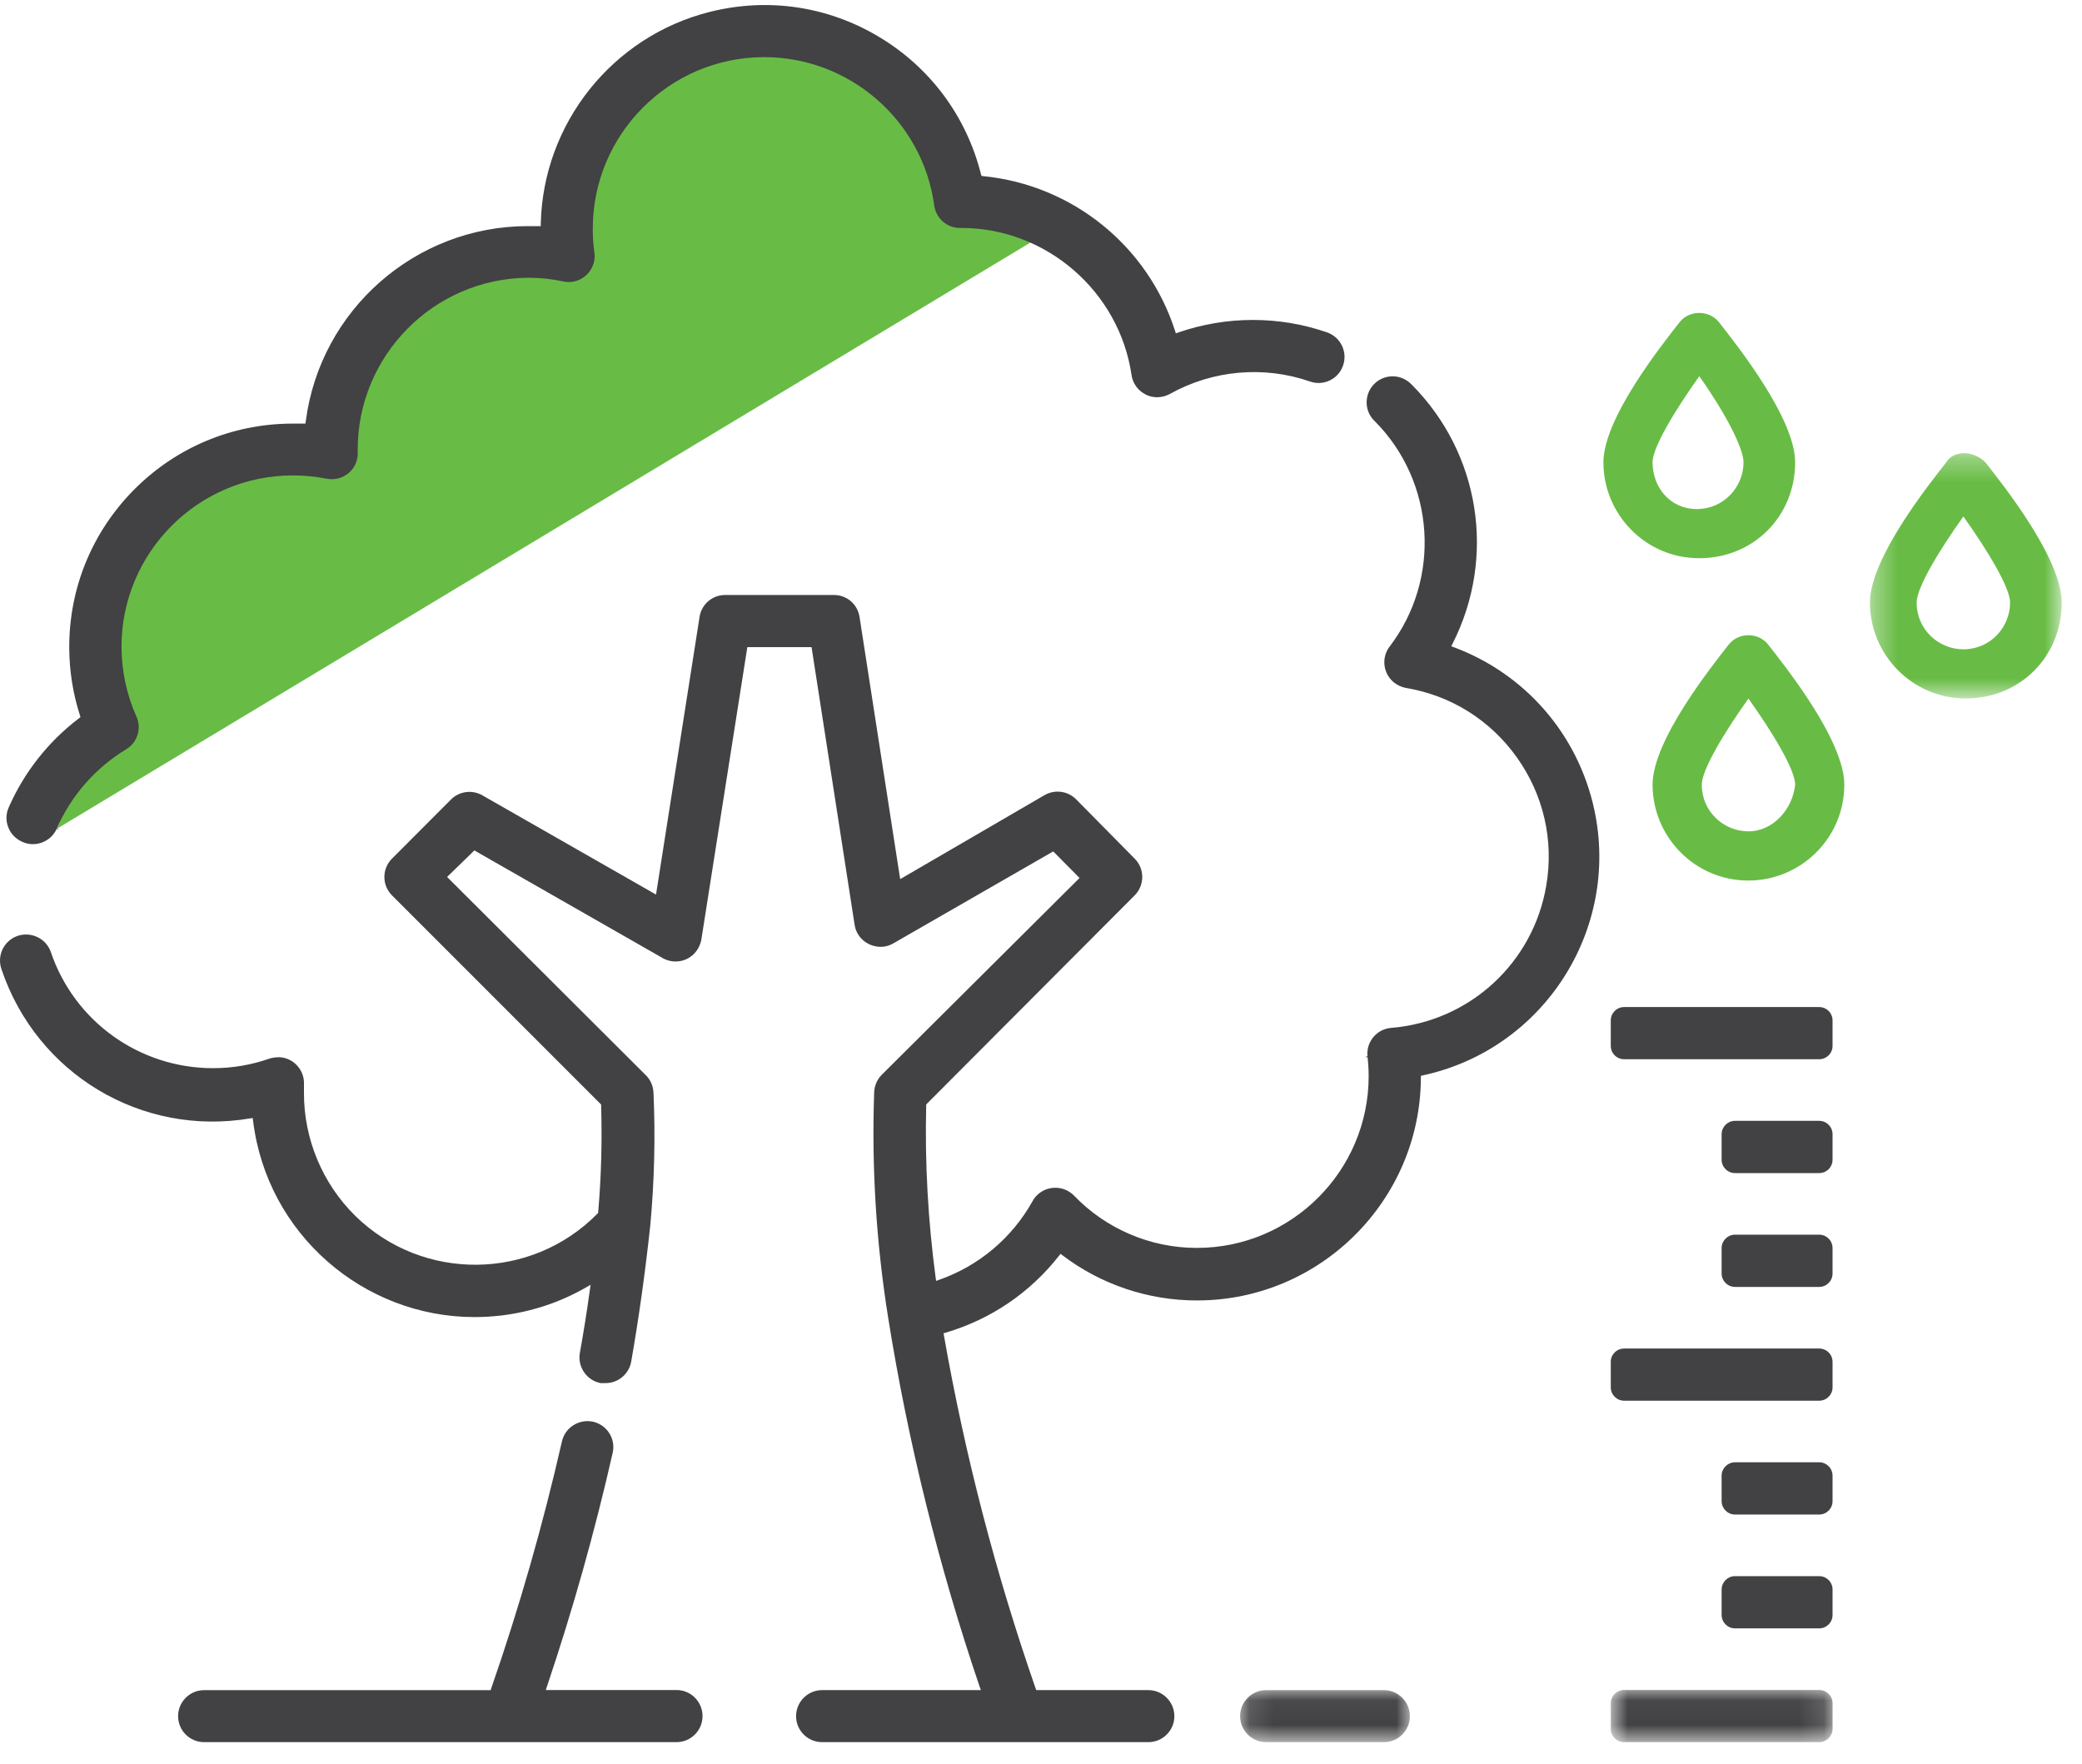 <?xml version="1.0" encoding="UTF-8"?>
<svg width="85px" height="72px" viewBox="0 0 85 72" version="1.1" xmlns="http://www.w3.org/2000/svg" xmlns:xlink="http://www.w3.org/1999/xlink">
    <!-- Generator: Sketch 61.2 (89653) - https://sketch.com -->
    <title>Group 34</title>
    <desc>Created with Sketch.</desc>
    <defs>
        <polygon id="path-1" points="2.116 0.041 9.047 0.041 9.047 2.205 2.116 2.205"></polygon>
        <polygon id="path-3" points="1.813 0.037 10.868 0.037 10.868 2.205 1.813 2.205"></polygon>
        <polygon id="path-5" points="1.368 0.303 9.198 0.303 9.198 10.316 1.368 10.316"></polygon>
    </defs>
    <g id="Symbols" stroke="none" stroke-width="1" fill="none" fill-rule="evenodd">
        <g id="icon/tree" transform="translate(0, -5)">
            <g id="Group-34" transform="translate(0, 3)">
                <polygon id="Fill-1" fill="#68BC45" points="2.312 35.838 42.064 11.905 40.068 9.182 34.079 3.821 26.154 4.582 23.766 9.469 22.676 12.401 16.052 14.029 13.882 18.049 14.123 21.392 10.189 20.501 6.605 22.781 4.652 25.795 4.325 30.514 3.459 33.229"></polygon>
                <g id="Group-33" transform="translate(0, 0.351)">
                    <path d="M27.619,70.641 L22.283,70.641 L22.329,70.5 C23.381,67.38 24.285,64.171 25.013,60.959 C25.077,60.681 25.028,60.398 24.876,60.158 C24.726,59.918 24.488,59.752 24.213,59.688 C23.646,59.565 23.07,59.92 22.942,60.491 C22.166,63.898 21.196,67.289 20.054,70.575 L20.032,70.646 L8.333,70.646 C7.747,70.646 7.271,71.124 7.271,71.709 C7.271,72.293 7.747,72.769 8.333,72.769 L27.619,72.769 C28.206,72.769 28.682,72.291 28.682,71.704 C28.682,71.12 28.206,70.641 27.619,70.641" id="Fill-2" fill="#424143"></path>
                    <path d="M55.877,45.59 C55.873,49.445 52.733,52.587 48.878,52.592 L48.847,52.592 C46.966,52.592 45.147,51.813 43.846,50.455 C43.436,50.04 42.768,50.029 42.344,50.435 C42.267,50.508 42.205,50.594 42.157,50.682 C41.319,52.184 39.965,53.326 38.342,53.895 L38.218,53.939 L38.199,53.809 C37.888,51.485 37.755,49.121 37.813,46.781 L37.813,46.739 L37.841,46.708 L46.324,38.201 C46.737,37.786 46.737,37.114 46.324,36.701 L43.932,34.278 C43.592,33.936 43.063,33.868 42.646,34.108 L36.752,37.537 L36.726,37.381 L35.092,26.836 C35.012,26.315 34.571,25.938 34.046,25.938 L29.605,25.938 C29.083,25.938 28.639,26.315 28.56,26.836 L26.783,38.168 L26.648,38.091 L19.693,34.117 C19.279,33.879 18.752,33.947 18.412,34.287 L16.004,36.701 C15.589,37.114 15.589,37.786 16.004,38.201 L24.542,46.739 L24.542,46.779 C24.586,48.217 24.547,49.679 24.423,51.121 L24.419,51.161 L24.397,51.189 C21.693,53.941 17.256,53.981 14.504,51.284 C13.168,49.97 12.405,48.146 12.41,46.276 L12.41,45.932 C12.443,45.343 11.995,44.838 11.411,44.808 C11.272,44.81 11.128,44.821 10.994,44.867 C10.255,45.125 9.486,45.255 8.707,45.255 L8.696,45.255 C5.695,45.255 3.031,43.348 2.072,40.505 C1.878,39.954 1.26,39.667 0.711,39.857 C0.442,39.954 0.228,40.146 0.103,40.404 C-0.019,40.662 -0.032,40.951 0.061,41.218 C1.501,45.487 5.772,48.056 10.209,47.306 L10.317,47.291 L10.332,47.401 C10.895,52.018 14.837,55.416 19.373,55.416 C19.739,55.416 20.11,55.394 20.48,55.35 C21.702,55.2 22.86,54.817 23.92,54.208 L24.112,54.098 L24.081,54.314 C23.964,55.169 23.826,56.032 23.673,56.881 C23.572,57.456 23.958,58.01 24.533,58.113 L24.723,58.111 L24.727,58.111 C25.239,58.111 25.68,57.741 25.77,57.231 C26.079,55.469 26.339,53.608 26.547,51.69 C26.714,49.886 26.761,48.058 26.679,46.25 C26.666,45.983 26.558,45.729 26.368,45.544 L18.253,37.449 L19.369,36.364 L19.44,36.408 L27.087,40.779 C27.336,40.909 27.625,40.935 27.894,40.854 C28.165,40.77 28.386,40.585 28.52,40.333 C28.573,40.227 28.611,40.124 28.631,40.02 L30.511,28.066 L33.133,28.066 L33.147,28.157 L34.891,39.405 C34.977,39.983 35.533,40.371 36.104,40.291 C36.232,40.272 36.353,40.227 36.47,40.161 L42.999,36.406 L43.056,36.463 L44.073,37.491 L43.998,37.566 L35.998,45.526 C35.808,45.716 35.702,45.967 35.689,46.234 C35.581,49.299 35.773,52.391 36.258,55.427 C37.072,60.53 38.329,65.606 39.996,70.506 L40.046,70.645 L33.563,70.645 C32.977,70.645 32.501,71.124 32.501,71.71 C32.501,72.292 32.977,72.769 33.563,72.769 L46.882,72.769 C47.469,72.769 47.945,72.292 47.945,71.71 C47.945,71.124 47.469,70.645 46.882,70.645 L42.307,70.645 L42.28,70.574 C40.657,65.906 39.396,61.062 38.538,56.173 L38.521,56.078 L38.613,56.051 C40.45,55.509 42.049,54.424 43.233,52.916 L43.297,52.834 L43.381,52.896 C44.942,54.087 46.885,54.737 48.847,54.737 L48.885,54.737 C53.892,54.733 57.983,50.66 58.009,45.654 L58.009,45.568 L58.093,45.548 C63.013,44.486 66.149,39.614 65.088,34.695 C64.426,31.643 62.287,29.167 59.361,28.073 L59.249,28.031 L59.304,27.923 C61.092,24.399 60.424,20.152 57.635,17.351 C57.438,17.144 57.176,17.023 56.894,17.012 L56.854,17.012 C56.585,17.012 56.331,17.113 56.133,17.296 C55.923,17.493 55.807,17.753 55.795,18.037 C55.784,18.322 55.886,18.589 56.08,18.798 C56.095,18.811 56.111,18.831 56.131,18.847 C58.589,21.321 58.85,25.27 56.737,28.038 C56.38,28.501 56.466,29.167 56.929,29.524 C57.066,29.63 57.222,29.698 57.388,29.731 C59.231,30.035 60.843,31.045 61.928,32.569 C63.013,34.091 63.443,35.945 63.13,37.789 C62.601,40.962 59.99,43.354 56.783,43.612 C56.503,43.637 56.25,43.771 56.069,43.987 C55.886,44.208 55.802,44.483 55.829,44.763 L55.725,44.812 L55.831,44.801 C55.862,45.057 55.877,45.321 55.877,45.59" id="Fill-4" fill="#424143"></path>
                    <path d="M0.899,36.01 L0.924,36.021 C1.173,36.133 1.455,36.14 1.72,36.041 C1.984,35.941 2.196,35.745 2.313,35.487 L2.421,35.505 L2.324,35.458 C2.915,34.118 3.89,33.004 5.144,32.241 C5.61,31.968 5.79,31.39 5.57,30.9 C5.171,30.012 4.961,29.026 4.961,28.051 C4.961,24.195 8.099,21.057 11.956,21.057 C12.415,21.057 12.876,21.101 13.325,21.189 C13.603,21.246 13.883,21.196 14.124,21.041 C14.36,20.889 14.525,20.651 14.584,20.371 C14.596,20.307 14.604,20.245 14.604,20.181 L14.604,20.027 C14.589,16.17 17.709,13.012 21.566,12.988 L21.597,12.988 C22.071,12.988 22.538,13.039 22.993,13.138 C23.566,13.266 24.13,12.893 24.254,12.324 C24.283,12.199 24.283,12.071 24.265,11.943 C24.221,11.628 24.199,11.312 24.201,10.999 C24.192,7.138 27.326,3.989 31.185,3.982 L31.205,3.982 C34.695,3.982 37.674,6.582 38.142,10.042 C38.215,10.563 38.664,10.955 39.189,10.955 L39.194,10.955 L39.271,10.955 C42.718,10.964 45.692,13.544 46.195,16.949 C46.235,17.231 46.38,17.48 46.607,17.65 C46.832,17.822 47.108,17.897 47.392,17.853 C47.527,17.835 47.648,17.793 47.765,17.729 C49.509,16.757 51.591,16.569 53.479,17.222 C53.741,17.315 54.036,17.304 54.288,17.18 C54.544,17.059 54.738,16.843 54.83,16.576 C55.027,16.025 54.738,15.416 54.184,15.22 C52.226,14.538 50.065,14.543 48.111,15.22 L48.005,15.257 L47.972,15.151 C46.85,11.676 43.774,9.198 40.144,8.84 L40.069,8.832 L40.049,8.759 C39.454,6.395 37.976,4.404 35.884,3.153 C33.793,1.901 31.35,1.539 28.977,2.135 C25.01,3.129 22.172,6.682 22.078,10.776 L22.078,10.88 L21.566,10.88 L21.546,10.88 C16.962,10.88 13.07,14.302 12.483,18.849 L12.47,18.942 L11.901,18.942 C9.466,18.955 7.18,19.917 5.464,21.648 C3.751,23.381 2.814,25.677 2.827,28.115 C2.833,29.046 2.979,29.965 3.263,30.85 L3.285,30.923 L3.226,30.971 C1.976,31.917 0.985,33.176 0.355,34.612 C0.24,34.872 0.234,35.161 0.339,35.425 C0.441,35.688 0.641,35.895 0.899,36.01" id="Fill-6" fill="#424143"></path>
                    <g id="Group-10" transform="translate(48.513, 70.564)">
                        <mask id="mask-2" fill="white">
                            <use xlink:href="#path-1"></use>
                        </mask>
                        <g id="Clip-9"></g>
                        <path d="M7.991,0.082 L3.175,0.082 C2.593,0.082 2.116,0.56 2.116,1.144 C2.116,1.729 2.593,2.205 3.175,2.205 L7.982,2.205 L7.986,2.205 C8.571,2.205 9.047,1.733 9.047,1.149 C9.049,0.565 8.577,0.084 7.991,0.082" id="Fill-8" fill="#424143" mask="url(#mask-2)"></path>
                    </g>
                    <path d="M74.27,44.89 L66.309,44.89 C66.005,44.89 65.762,44.648 65.762,44.346 L65.762,43.307 C65.762,43.005 66.005,42.76 66.309,42.76 L74.27,42.76 C74.572,42.76 74.816,43.005 74.816,43.307 L74.816,44.346 C74.816,44.648 74.572,44.89 74.27,44.89" id="Fill-11" fill="#424143"></path>
                    <path d="M74.27,49.538 L70.834,49.538 C70.534,49.538 70.287,49.295 70.287,48.991 L70.287,47.952 C70.287,47.652 70.534,47.405 70.834,47.405 L74.27,47.405 C74.572,47.405 74.816,47.652 74.816,47.952 L74.816,48.991 C74.816,49.295 74.572,49.538 74.27,49.538" id="Fill-13" fill="#424143"></path>
                    <path d="M74.27,54.185 L70.834,54.185 C70.534,54.185 70.287,53.94 70.287,53.638 L70.287,52.599 C70.287,52.299 70.534,52.052 70.834,52.052 L74.27,52.052 C74.572,52.052 74.816,52.299 74.816,52.599 L74.816,53.638 C74.816,53.94 74.572,54.185 74.27,54.185" id="Fill-15" fill="#424143"></path>
                    <path d="M74.27,58.83 L66.309,58.83 C66.005,58.83 65.762,58.587 65.762,58.285 L65.762,57.244 C65.762,56.944 66.005,56.7 66.309,56.7 L74.27,56.7 C74.572,56.7 74.816,56.944 74.816,57.244 L74.816,58.285 C74.816,58.587 74.572,58.83 74.27,58.83" id="Fill-17" fill="#424143"></path>
                    <path d="M74.27,63.477 L70.834,63.477 C70.534,63.477 70.287,63.232 70.287,62.93 L70.287,61.891 C70.287,61.591 70.534,61.344 70.834,61.344 L74.27,61.344 C74.572,61.344 74.816,61.591 74.816,61.891 L74.816,62.93 C74.816,63.232 74.572,63.477 74.27,63.477" id="Fill-19" fill="#424143"></path>
                    <path d="M74.27,68.124 L70.834,68.124 C70.534,68.124 70.287,67.879 70.287,67.577 L70.287,66.538 C70.287,66.236 70.534,65.992 70.834,65.992 L74.27,65.992 C74.572,65.992 74.816,66.236 74.816,66.538 L74.816,67.577 C74.816,67.879 74.572,68.124 74.27,68.124" id="Fill-21" fill="#424143"></path>
                    <g id="Group-25" transform="translate(63.949, 70.564)">
                        <mask id="mask-4" fill="white">
                            <use xlink:href="#path-3"></use>
                        </mask>
                        <g id="Clip-24"></g>
                        <path d="M10.321,2.205 L2.36,2.205 C2.056,2.205 1.813,1.962 1.813,1.658 L1.813,0.619 C1.813,0.32 2.056,0.075 2.36,0.075 L10.321,0.075 C10.623,0.075 10.868,0.32 10.868,0.619 L10.868,1.658 C10.868,1.962 10.623,2.205 10.321,2.205" id="Fill-23" fill="#424143" mask="url(#mask-4)"></path>
                    </g>
                    <g id="Group-28" transform="translate(74.974, 19.846)">
                        <mask id="mask-6" fill="white">
                            <use xlink:href="#path-5"></use>
                        </mask>
                        <g id="Clip-27"></g>
                        <path d="M5.183,8.31 C4.179,8.31 3.275,7.507 3.275,6.402 C3.275,5.798 4.179,4.294 5.183,2.887 C6.186,4.294 7.09,5.798 7.09,6.402 C7.09,7.406 6.287,8.31 5.183,8.31 M6.085,0.68 C5.584,0.177 4.779,0.177 4.481,0.68 C3.776,1.582 1.368,4.594 1.368,6.402 C1.368,8.51 3.075,10.316 5.284,10.316 C7.491,10.316 9.198,8.612 9.198,6.402 C9.198,4.594 6.79,1.582 6.085,0.68" id="Fill-26" fill="#68BC45" mask="url(#mask-6)"></path>
                    </g>
                    <path d="M71.382,35.587 C70.378,35.587 69.477,34.785 69.477,33.682 C69.477,33.078 70.378,31.574 71.382,30.167 C72.385,31.574 73.289,33.078 73.289,33.682 C73.188,34.686 72.385,35.587 71.382,35.587 M72.184,27.958 C71.785,27.455 70.98,27.455 70.579,27.958 C69.876,28.862 67.468,31.872 67.468,33.682 C67.468,35.79 69.174,37.596 71.382,37.596 C73.49,37.596 75.296,35.89 75.296,33.682 C75.296,31.872 72.89,28.862 72.184,27.958" id="Fill-29" fill="#68BC45"></path>
                    <path d="M69.273,22.43 C68.169,22.43 67.467,21.526 67.467,20.523 C67.467,19.918 68.372,18.415 69.375,17.008 C70.378,18.415 71.181,19.918 71.181,20.523 C71.181,21.526 70.378,22.43 69.273,22.43 M70.178,14.8 C69.776,14.298 68.971,14.298 68.572,14.8 C67.869,15.702 65.461,18.714 65.461,20.523 C65.461,22.631 67.165,24.437 69.375,24.437 C71.582,24.437 73.289,22.73 73.289,20.523 C73.289,18.714 70.881,15.702 70.178,14.8" id="Fill-31" fill="#68BC45"></path>
                </g>
            </g>
        </g>
    </g>
</svg>